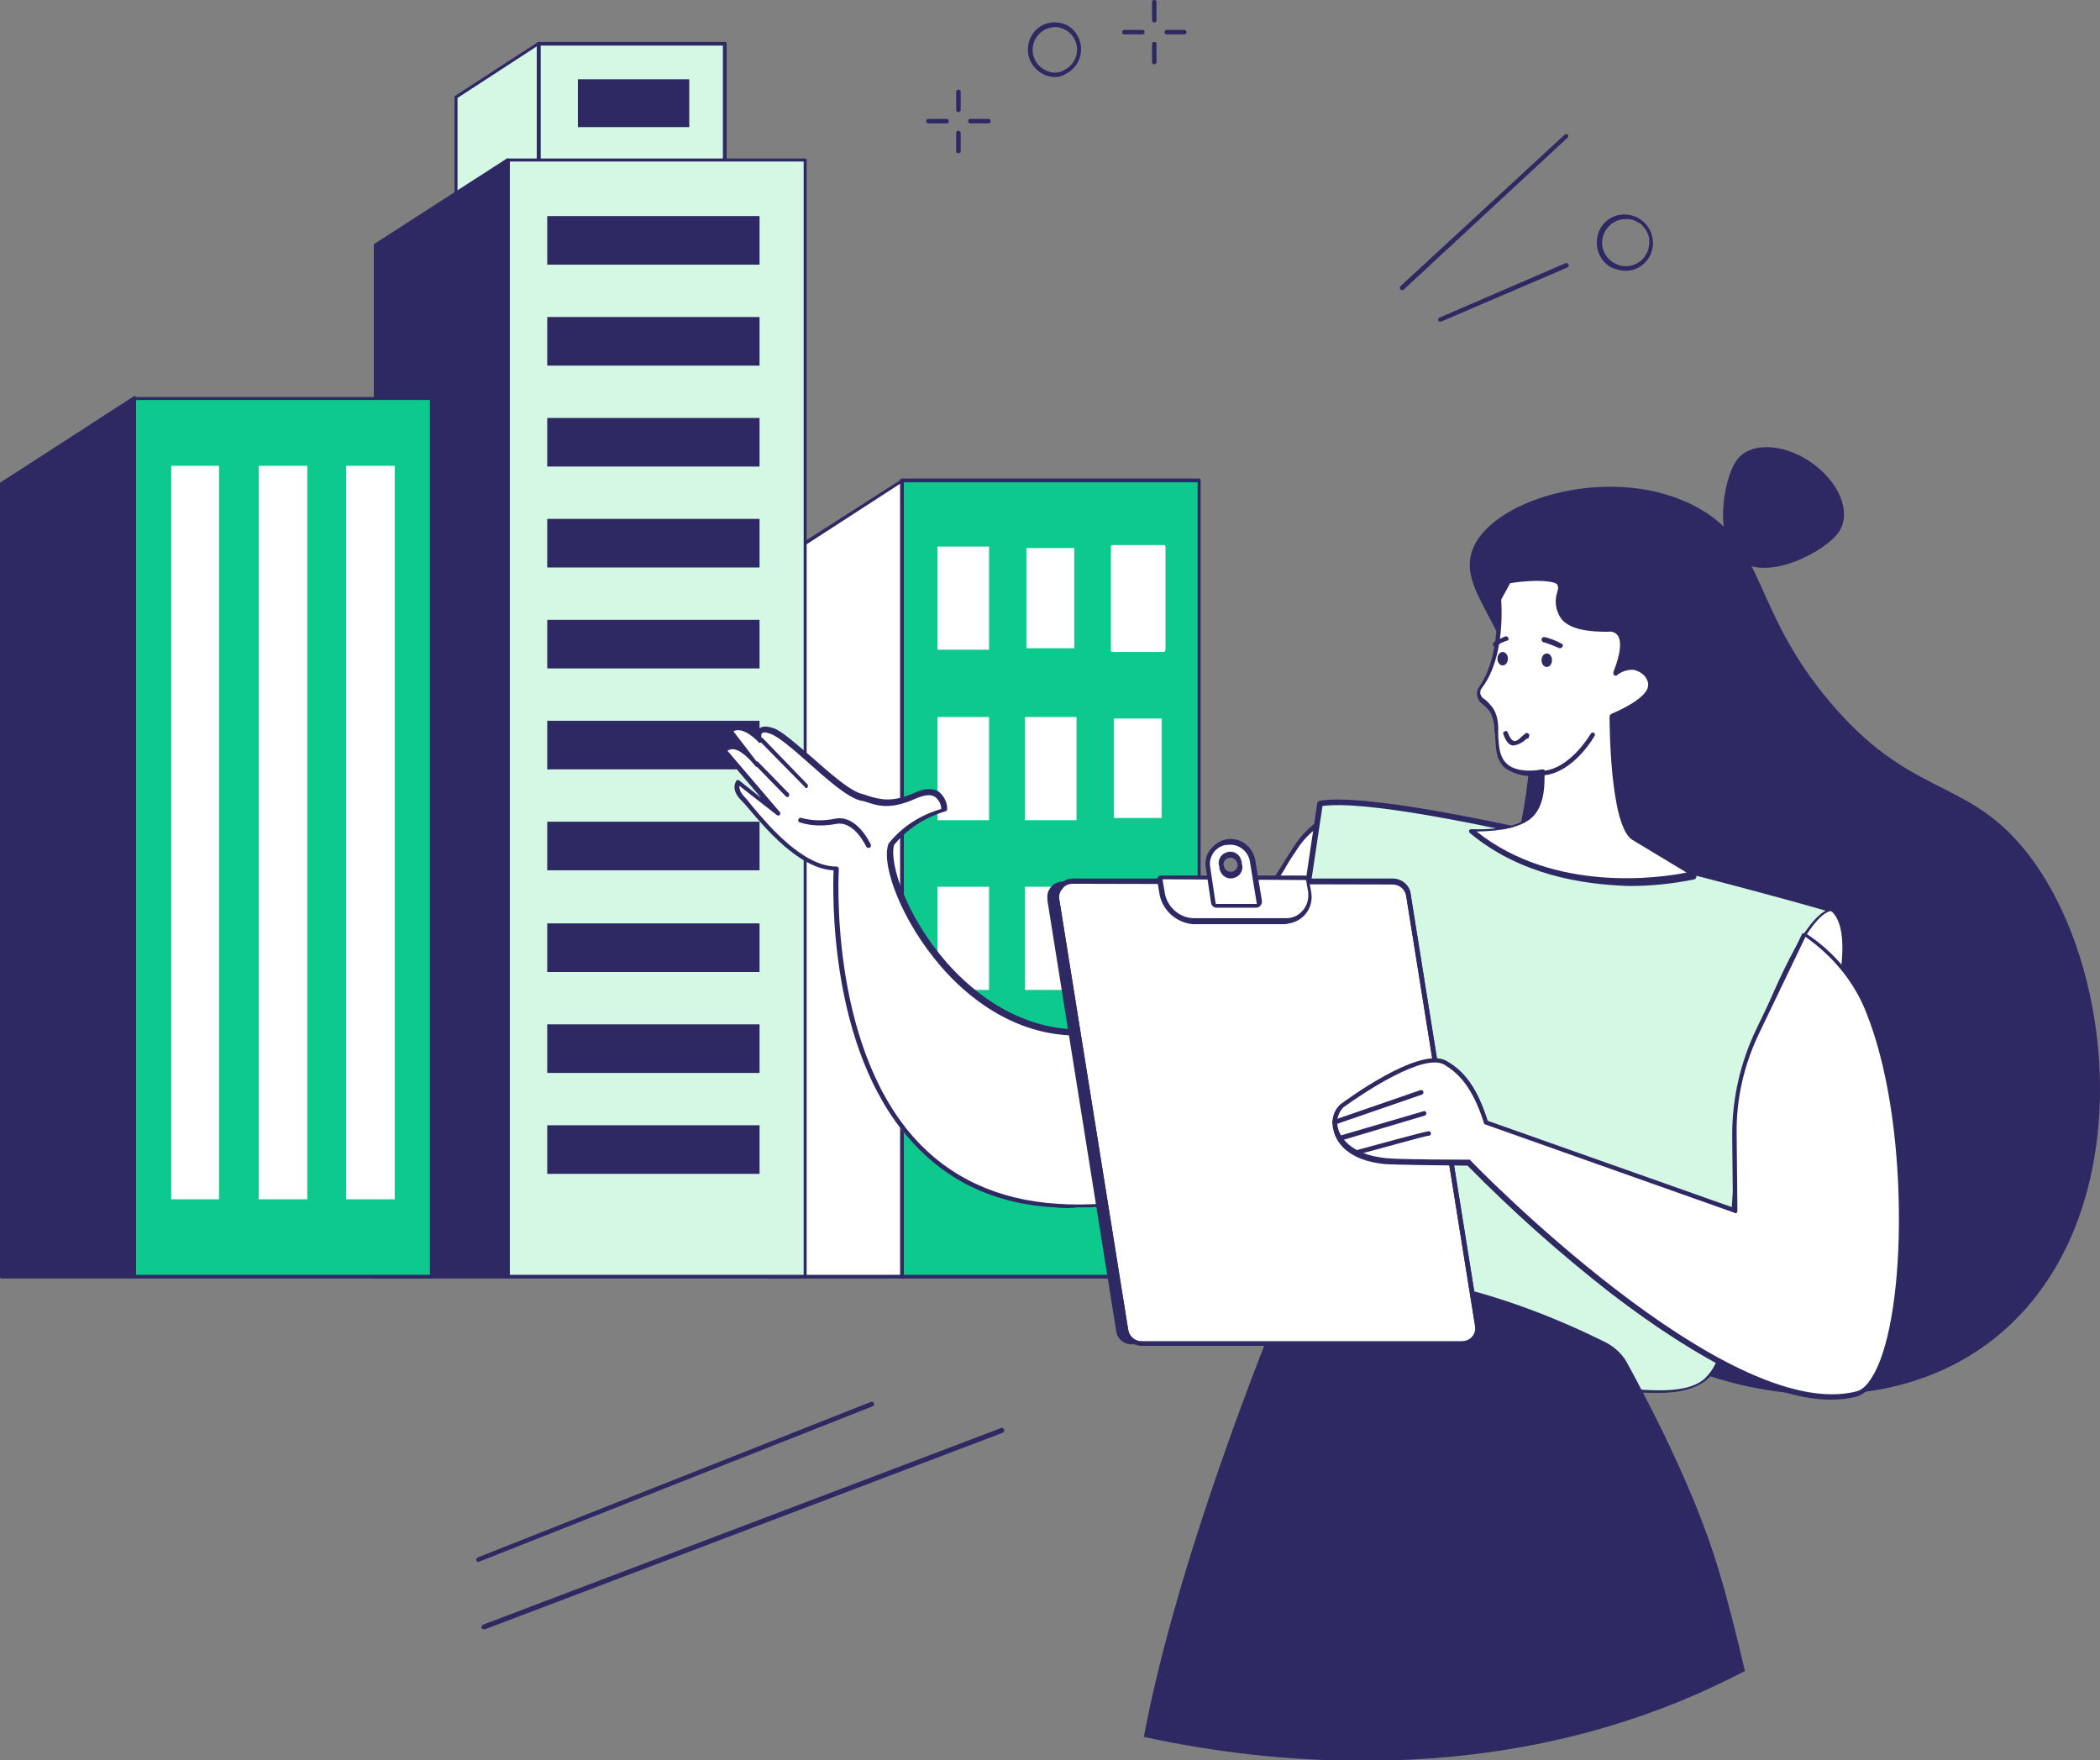 <?xml version="1.0" encoding="utf-8"?>
<!-- Generator: Adobe Illustrator 24.3.0, SVG Export Plug-In . SVG Version: 6.00 Build 0)  -->
<svg version="1.1" id="Слой_1" xmlns="http://www.w3.org/2000/svg" xmlns:xlink="http://www.w3.org/1999/xlink" x="0px" y="0px"
	 viewBox="0 0 280.9 235.4" style="enable-background:new 0 0 280.9 235.4;" xml:space="preserve">
<rect x="0" y="0" width="280.9" height="235.4" fill="#808080" stroke="none"/>
<style type="text/css">
	.st0{fill:#0DC98D;}
	.st1{fill:#2F2963;}
	.st2{fill:#FFFFFF;}
	.st3{fill:#D4F8E4;}
</style>
<g id="Слой_2_1_">
	<g id="Слой_1-2">
		<rect x="120.6" y="64.2" class="st0" width="39.8" height="106.5"/>
		<path class="st1" d="M160.4,171h-39.8c-0.1,0-0.2-0.1-0.2-0.2V64.2c0-0.1,0.1-0.2,0.2-0.2h0h39.8c0.1,0,0.2,0.1,0.2,0.2v106.5
			C160.7,170.9,160.6,171,160.4,171z M120.9,170.5h39.3V64.5h-39.3V170.5z"/>
		<polygon class="st2" points="120.7,170.8 102.9,170.8 102.9,75.7 120.7,64.2 		"/>
		<path class="st1" d="M120.7,171h-17.8c-0.1,0-0.2-0.1-0.2-0.2V75.7c0-0.1,0-0.2,0.1-0.2l17.8-11.4c0.1,0,0.2,0,0.2,0
			c0.1,0,0.1,0.1,0.1,0.2v106.5C120.9,170.9,120.8,171,120.7,171z M103.1,170.5h17.3V64.7l-17.3,11.2V170.5z"/>
		<rect x="125.4" y="73.1" class="st2" width="6.9" height="13.8"/>
		<path class="st2" d="M137.3,86.7h6.4V73.3h-6.4V86.7z"/>
		<path class="st2" d="M155.7,87.2h-6.9c-0.1,0-0.2-0.1-0.2-0.2V73.1c0-0.1,0.1-0.2,0.2-0.2h6.9c0.1,0,0.2,0.1,0.2,0.2v13.8
			C155.9,87,155.8,87.2,155.7,87.2z"/>
		<rect x="125.4" y="95.9" class="st2" width="6.9" height="13.8"/>
		<rect x="137.1" y="95.9" class="st2" width="6.9" height="13.8"/>
		<path class="st2" d="M149,109.4h6.4V96.1H149V109.4z"/>
		<rect x="125.4" y="118.6" class="st2" width="6.9" height="13.8"/>
		<rect x="137.1" y="118.6" class="st2" width="6.9" height="13.8"/>
		<path class="st2" d="M149,132.2h6.4v-13.3H149V132.2z"/>
		<path class="st2" d="M125.6,155h6.4v-13.4h-6.4V155z"/>
		<rect x="137.1" y="141.4" class="st2" width="6.9" height="13.8"/>
		<path class="st2" d="M155.7,155.4h-6.9c-0.1,0-0.2-0.1-0.2-0.2v-13.8c0-0.1,0.1-0.2,0.2-0.2h6.9c0.1,0,0.2,0.1,0.2,0.2v13.8
			C155.9,155.3,155.8,155.4,155.7,155.4L155.7,155.4z"/>
		<rect x="72.1" y="5.8" class="st3" width="24.9" height="93.4"/>
		<path class="st1" d="M97,99.4H72.1c-0.1,0-0.2-0.1-0.2-0.2v0V5.8c0-0.1,0.1-0.2,0.2-0.2l0,0H97c0.1,0,0.2,0.1,0.2,0.2c0,0,0,0,0,0
			v93.4C97.2,99.3,97.1,99.4,97,99.4z M72.3,99h24.4V6.1H72.3V99z"/>
		<rect x="77.3" y="10.6" class="st1" width="14.9" height="6.4"/>
		<polygon class="st3" points="72.1,99.2 61,99.2 61,13 72.1,5.8 		"/>
		<path class="st1" d="M72.1,99.4H61c-0.1,0-0.2-0.1-0.2-0.2V13c0-0.1,0-0.2,0.1-0.2L72,5.6c0.1,0,0.2,0,0.2,0
			c0.1,0,0.1,0.1,0.1,0.2v93.4C72.4,99.4,72.2,99.5,72.1,99.4C72.1,99.5,72.1,99.5,72.1,99.4z M61.2,99h10.6V6.2l-10.6,6.9V99z"/>
		<rect x="67.9" y="21.4" class="st3" width="39.8" height="149.4"/>
		<path class="st1" d="M107.7,171H67.9c-0.1,0-0.2-0.1-0.2-0.2V21.4c0-0.1,0.1-0.2,0.2-0.2l0,0h39.8c0.1,0,0.2,0.1,0.2,0.2
			c0,0,0,0,0,0v149.4C108,170.9,107.9,171,107.7,171z M68.2,170.5h39.3V21.6H68.2V170.5z"/>
		<polygon class="st1" points="68,170.8 50.2,170.8 50.2,32.8 68,21.4 		"/>
		<path class="st1" d="M68,171H50.2c-0.1,0-0.2-0.1-0.2-0.2v-138c0-0.1,0-0.1,0.1-0.2l17.7-11.4c0.1,0,0.2,0,0.2,0
			c0.1,0,0.1,0.1,0.1,0.2v149.4C68.2,170.9,68.1,171,68,171z M50.5,170.5h17.3V21.8L50.4,33L50.5,170.5z"/>
		<rect x="73.2" y="28.9" class="st1" width="28.4" height="6.5"/>
		<rect x="73.2" y="42.4" class="st1" width="28.4" height="6.5"/>
		<rect x="73.2" y="55.9" class="st1" width="28.4" height="6.5"/>
		<rect x="73.2" y="69.4" class="st1" width="28.4" height="6.5"/>
		<rect x="73.2" y="82.9" class="st1" width="28.4" height="6.5"/>
		<rect x="73.2" y="96.4" class="st1" width="28.4" height="6.5"/>
		<rect x="73.2" y="109.9" class="st1" width="28.4" height="6.5"/>
		<rect x="73.2" y="123.5" class="st1" width="28.4" height="6.5"/>
		<rect x="73.2" y="137" class="st1" width="28.4" height="6.5"/>
		<rect x="73.2" y="150.5" class="st1" width="28.4" height="6.5"/>
		<rect x="18" y="53.3" class="st0" width="39.8" height="117.5"/>
		<path class="st1" d="M57.8,171H18c-0.1,0-0.2-0.1-0.2-0.2V53.3c0-0.1,0.1-0.2,0.2-0.2c0,0,0,0,0,0h39.8c0.1,0,0.2,0.1,0.2,0.2
			v117.6C58,170.9,57.9,171,57.8,171C57.8,171,57.8,171,57.8,171z M18.2,170.5h39.3V53.5H18.2V170.5z"/>
		<polygon class="st1" points="18,170.8 0.2,170.8 0.2,64.7 18,53.3 		"/>
		<path class="st1" d="M18,171H0.2c-0.1,0-0.2-0.1-0.2-0.2V64.7c0-0.1,0-0.2,0.1-0.2l17.8-11.5c0.1,0,0.2,0,0.2,0
			c0.1,0,0.1,0.1,0.1,0.2v117.5C18.2,170.9,18.1,171,18,171z M0.5,170.6h17.3V53.7L0.5,64.8V170.6z"/>
		<rect x="22.9" y="62.3" class="st2" width="6.4" height="98.1"/>
		<rect x="34.6" y="62.3" class="st2" width="6.5" height="98.1"/>
		<rect x="46.3" y="62.3" class="st2" width="6.5" height="98.1"/>
		<path class="st1" d="M200.8,119.6c-3,8-6.1,33.4,5.6,49.2s39.7,24.1,58.2,11.8c22.4-15,19.2-52.2,5.5-67.8
			c-7.6-8.7-14.9-6.5-25.4-19s-8.4-20.8-17.6-25.9c-11.1-6.1-27.2-1.3-30,5.3c-2.6,5.9,5.6,10.6,7.2,24.3c0.3,2.2,0.3,4.4,0.1,6.5
			C203.8,109.4,202.6,114.6,200.8,119.6z"/>
		<path class="st1" d="M232.2,61.7c-1.7,2.5-3.1,10.8,0.7,13.4s11.4-1.4,13.1-4s0-6.7-3.8-9.3S233.9,59.1,232.2,61.7z"/>
		<path class="st2" d="M241.8,146.9c0,0,8.3-20.8,3.4-25.2c-0.3-0.2-3.6-0.6-6.9,2.5c-3.2,2.9-6.5,9.3-6.5,9.3l-1.1,14.4
			L241.8,146.9z"/>
		<path class="st1" d="M230.5,148c-0.1-0.1-0.1-0.2-0.1-0.2l1.1-14.4c0,0,0-0.1,0-0.1c0.1-0.3,3.3-6.4,6.5-9.3
			c3.4-3.1,6.9-2.9,7.3-2.5c5,4.5-3,24.7-3.3,25.6c0,0.1-0.1,0.2-0.3,0.2l-11.1,1l0,0C230.7,148.1,230.6,148.1,230.5,148z
			 M245,121.9c-0.4-0.2-3.4-0.4-6.5,2.5c-3,2.7-6,8.5-6.4,9.1l-1,13.9l10.5-0.9C242.4,144.6,249.4,125.9,245,121.9z"/>
		<path class="st2" d="M178.8,109.1c-2.4,0.8-4.5,2.4-5.8,4.6c-5.1,7.8-12.9,22-25.4,24.2c-18.8,3.2-30.2-19.7-28.6-24.8
			c1.8-2.3,4.3-3.9,7.1-4.7c0,0,0.1-3.6-3.8-1.9s-5.4,0.7-7.1,0.3c-3-0.7-9.5-8-11.9-8.9s-1.7,1.1-1.7,1.1s-2.3-2.7-4-1.3l3.4,4.6
			c0,0-2.8-3.7-4.4-1.8l7.2,8.4l-5.3-4.2c0,0-0.7,0.8,0.7,2.3s7,9.3,12.4,9.3c0,0-2.9,43.3,29.5,45.1c16,1.1,31.2-7.1,39.2-21
			L178.8,109.1z"/>
		<path class="st1" d="M141.3,161.5c-8.1-0.4-14.7-3.5-19.6-9.1c-10.9-12.3-10.3-33.2-10.2-36c-4.6-0.2-9.2-5.7-11.4-8.3
			c-0.4-0.5-0.7-0.8-0.9-1c-1.6-1.6-0.7-2.6-0.7-2.7c0.1-0.1,0.3-0.1,0.4,0l2.9,2.3l-5.2-6.1c-0.1-0.1-0.1-0.3,0-0.4
			c0.3-0.5,0.8-0.7,1.4-0.7c0.4,0,0.8,0.1,1.1,0.3l-1.6-2.1c-0.1-0.1-0.1-0.3,0-0.4c1.3-1.1,2.9,0,3.8,0.7c0-0.2,0.1-0.4,0.3-0.6
			c0.4-0.3,1-0.3,1.9,0c1.1,0.4,2.9,2,5,3.8c2.5,2.2,5.3,4.7,6.9,5c0.3,0.1,0.6,0.2,0.9,0.3c1.4,0.4,3,0.9,6.1-0.5
			c1.3-0.6,2.4-0.6,3.2-0.1c0.7,0.6,1.1,1.4,1.1,2.3c0,0.1-0.1,0.3-0.2,0.3c-2.7,0.8-5.1,2.3-6.9,4.5c-0.7,2.4,1.6,9.5,7,15.7
			c3.5,4,10.9,10.4,21.2,8.7c11.2-1.9,18.7-13.8,23.7-21.7c0.5-0.8,1-1.6,1.5-2.4c2.6-4,5.8-4.7,6-4.8c0.1,0,0.2,0,0.3,0.1
			c0.1,0.1,0.1,0.1,0.1,0.2l1.7,31.2c0,0.1,0,0.1,0,0.2c-7.5,13.2-21.7,21.4-36.9,21.3C143.1,161.6,142.2,161.6,141.3,161.5z
			 M178.5,109.5c-2.2,0.8-4,2.4-5.2,4.4c-0.5,0.7-1,1.5-1.5,2.4c-5,8-12.6,20-24.1,21.9c-1.2,0.2-2.4,0.3-3.6,0.3
			c-8.8,0-15.1-5.6-18.2-9.2c-5.3-6.1-8-13.5-7.1-16.3c0,0,0-0.1,0-0.1c1.8-2.3,4.3-3.9,7.1-4.7c0-0.6-0.3-1.2-0.8-1.6
			c-0.6-0.4-1.4-0.3-2.6,0.2c-3.3,1.5-5,1-6.5,0.5c-0.3-0.1-0.6-0.2-0.8-0.2c-1.8-0.4-4.5-2.8-7.2-5.2c-1.9-1.7-3.8-3.3-4.8-3.7
			s-1.2-0.2-1.3-0.1s-0.1,0.6,0,0.8c0.1,0.1,0,0.3-0.1,0.4c-0.1,0.1-0.3,0.1-0.4-0.1c0,0-1.9-2.1-3.3-1.4l3.3,4.3c0,0,0,0.1,0.1,0.1
			l0,0c0,0.1,0,0.2-0.1,0.3c-0.1,0.1-0.3,0.1-0.4-0.1l0,0c-0.5-0.6-1.9-2.2-3-2.2c-0.3,0-0.5,0.1-0.7,0.2l7,8.2
			c0.1,0.1,0.1,0.3,0,0.4c-0.1,0.1-0.3,0.1-0.4,0l-5-3.9c0,0.3,0,0.8,0.8,1.6c0.2,0.2,0.5,0.6,0.9,1.1c2.2,2.6,6.8,8.1,11.3,8.1
			c0.1,0,0.2,0,0.2,0.1c0.1,0.1,0.1,0.1,0.1,0.2c0,0.2-1.4,23,10,35.9c4.8,5.4,11.3,8.4,19.2,8.9c15.9,1.1,30.9-7,38.9-20.7
			L178.5,109.5z"/>
		<path class="st1" d="M107.8,105.4c0.1,0,0.2,0,0.2-0.1c0.1-0.1,0.1-0.3,0-0.4l-6-6.2c-0.1-0.1-0.3-0.1-0.4,0s-0.1,0.3,0,0.4
			l6.1,6.2C107.7,105.4,107.7,105.4,107.8,105.4z"/>
		<path class="st1" d="M105.3,106.6c0.1,0,0.2,0,0.2-0.1c0.1-0.1,0.1-0.3,0-0.4c0,0,0,0,0,0l-4.1-4.2c-0.1-0.1-0.3-0.1-0.4,0
			s-0.1,0.3,0,0.4l4.1,4.2C105.2,106.6,105.3,106.6,105.3,106.6z"/>
		<path class="st1" d="M116.2,113.4h0.1c0.2-0.1,0.2-0.3,0.2-0.4c-0.1-0.2-1.9-4.1-4.8-3.5c-1.5,0.3-3,0.3-4.5-0.1
			c-0.2-0.1-0.3,0-0.4,0.2c0,0,0,0,0,0c-0.1,0.2,0,0.3,0.2,0.4c0,0,0,0,0,0c1.6,0.5,3.2,0.5,4.8,0.2c2.5-0.5,4.1,3.1,4.1,3.1
			C115.9,113.3,116,113.4,116.2,113.4z"/>
		<path class="st3" d="M245.2,121.7c0,0-57.1-16-68.6-14.1l-4,26.9L165,155c-2.2,5.9-0.9,12.6,3.3,17.2c4.8,5.2,12.7,10.7,25,11.3
			c24,1.1,35.7,7,37-3.6s2.8-36.1,2.8-36.1C237,133.6,241.6,121.9,245.2,121.7z"/>
		<path class="st1" d="M211.3,185.5c-4.9-0.6-11-1.4-18-1.7c-12.8-0.6-20.8-6.5-25.3-11.4c-4.3-4.8-5.6-11.5-3.4-17.6l7.6-20.5
			l4-26.9c0-0.1,0.1-0.2,0.3-0.3c11.5-1.9,66.4,13.4,68.7,14.1c0.1,0,0.2,0.2,0.2,0.3c0,0.1-0.1,0.3-0.3,0.3
			c-3.6,0.3-8.9,14.3-11.8,21.9c-0.1,1.2-1.6,25.8-2.8,36.1c-0.1,1.9-0.9,3.7-2.4,4.9c-1.5,1.1-3.6,1.6-6.3,1.6
			C218.4,186.3,214.9,186,211.3,185.5z M176.9,107.8l-4,26.7c0,0,0,0,0,0.1l-7.6,20.6c-2.2,5.8-0.9,12.3,3.2,16.9
			c4.4,4.8,12.2,10.6,24.8,11.2c7.1,0.3,13.2,1.1,18.1,1.7c8.3,1,13.7,1.7,16.5-0.5c1.3-1.2,2.1-2.8,2.1-4.5
			c1.3-10.5,2.8-35.8,2.8-36.1c0,0,0-0.1,0-0.1c3.8-10.1,7.9-20.1,11.4-22C236.7,119.6,187.9,106.3,176.9,107.8z"/>
		<path class="st2" d="M206.5,103.3c-2.1,0.3-4.1,0-5.1-0.9c-1.3-1.1-1.1-2.7-1.3-4.7c0-1-0.2-1.9-0.7-2.8c-0.3-0.5-0.7-0.9-1.2-1.2
			c-0.5-0.4-0.6-1.1-0.3-1.6l0.2-0.3c1.8-2.5,2.7-6.9,2.4-11.6l1.3-2.4c3.6-0.5,6.4-0.3,6.7,0.3c0.1,0.2,0.3,0.4,0.1,1.3
			c-1.1,4.4,3,4.9,6.5,4.9s0.9,5.9,0.9,5.9s2.7-2.2,4.4,0.7c1.3,2-2.6,4-4.9,5c0,0,0,14.3,2.9,16.2l8.1,5.1c0,0-17.6,4.3-29.8-6
			c0,0,5.4,0.3,7.8-1.6S206.3,103.8,206.5,103.3z"/>
		<path class="st1" d="M196.6,111.4c-0.1-0.1-0.1-0.2-0.1-0.3c0-0.1,0.2-0.2,0.3-0.2c0.1,0,5.3,0.3,7.6-1.5c1.7-1.3,1.8-3.8,1.8-5.2
			c0-0.2,0-0.4,0-0.5c-1.7,0.3-3.5,0-4.9-1c-1.2-1.1-1.2-2.5-1.3-4.1c0-0.3,0-0.5-0.1-0.8v-0.2c0-0.8-0.2-1.7-0.6-2.4
			c-0.3-0.4-0.7-0.8-1.1-1.1c-0.6-0.5-0.8-1.3-0.5-2l0,0l0.2-0.3c1.7-2.4,2.6-6.7,2.3-11.4c0-0.1,0-0.1,0-0.2l1.3-2.4
			c0-0.1,0.1-0.1,0.2-0.2c3-0.4,6.5-0.5,7,0.4v0.1c0.3,0.4,0.4,0.9,0.3,1.4c-0.4,1-0.2,2.1,0.4,3c1,1.3,3.6,1.5,5.8,1.5
			c0.7,0,1.4,0.3,1.8,0.8c0.8,1.2,0.2,3.4-0.3,4.6c0.6-0.3,1.3-0.4,2-0.3c0.9,0.2,1.7,0.8,2.1,1.6c0.3,0.5,0.4,1,0.2,1.6
			c-0.5,1.6-3,2.9-5,3.8c0,4.1,0.5,14.3,2.7,15.8l8.1,5.1c0.1,0.1,0.2,0.2,0.1,0.3c0,0.1-0.1,0.2-0.2,0.3c-2.9,0.6-5.8,0.9-8.8,0.9
			C211.6,118.3,203.3,117,196.6,111.4z M218.3,112.3c-3-2-3-15.9-3-16.5c0-0.1,0.1-0.2,0.2-0.3c2.8-1.2,4.5-2.4,4.9-3.5
			c0.1-0.4,0.1-0.7-0.1-1.1c-0.3-0.7-1-1.1-1.7-1.3c-0.8-0.1-1.7,0.2-2.3,0.7c-0.1,0.1-0.3,0.1-0.4,0c-0.1-0.1-0.1-0.2-0.1-0.4
			c0.4-1,1.4-3.7,0.6-4.9c-0.3-0.4-0.8-0.6-1.3-0.5c-2.3,0-5.1-0.2-6.3-1.8c-0.7-1-0.9-2.3-0.5-3.5c0.2-0.7,0.1-0.8,0-1
			c0,0,0-0.1-0.1-0.1c-0.2-0.3-2.5-0.7-6.2-0.1l-1.2,2.2c0.3,4.8-0.6,9.2-2.5,11.7l-0.2,0.3c-0.2,0.4-0.1,0.9,0.3,1.2
			c0.5,0.3,0.9,0.8,1.3,1.3c0.5,0.8,0.7,1.7,0.7,2.7v0.2c0,0.3,0,0.6,0,0.8c0.1,1.6,0.2,2.8,1.1,3.7s2.8,1.2,4.8,0.8
			c0.1,0,0.2,0,0.3,0.1c0.1,0.1,0.1,0.2,0,0.3c0,0.2,0,0.5,0,0.7c0,1.4-0.1,4.2-2,5.6s-5.4,1.6-7.1,1.6c10.4,8.3,24.7,6.2,28.1,5.5
			L218.3,112.3z"/>
		<path class="st1" d="M206.5,103.7L206.5,103.7c4-0.4,6.7-5.1,6.8-5.3c0.1-0.1,0-0.3-0.1-0.4c0,0,0,0,0,0c-0.1-0.1-0.3,0-0.4,0.1
			c0,0-2.7,4.7-6.4,5c-0.2,0-0.3,0.2-0.3,0.3C206.2,103.5,206.3,103.7,206.5,103.7C206.5,103.7,206.5,103.7,206.5,103.7z"/>
		<path class="st1" d="M172.4,171.8c0.5-1.3,1.8-2.1,3.1-2.1c12.9,0,26,3.2,39.4,9.9c1.1,0.6,2.1,1.5,2.7,2.6
			c2.4,4.4,9,16.7,12.3,27.8c1.2,4,2.5,9.1,3.5,13.5c-0.8,0.4-1.6,0.8-2.4,1.2c-14.6,7.2-31,10.8-48.6,10.8l0,0
			c-9.9,0-19.8-1.1-29.4-3.2C157.4,208.9,169.1,179.7,172.4,171.8z"/>
		<path class="st1" d="M151.3,179.8h42.8c1.2,0,2.2-1,2.2-2.2c0-0.1,0-0.2,0-0.3l-9.2-57.6c-0.2-1-1.1-1.8-2.1-1.8h-42.8
			c-1.2,0-2.2,1-2.1,2.2c0,0.1,0,0.2,0,0.3l9.2,57.6C149.4,179,150.3,179.8,151.3,179.8z"/>
		<path class="st2" d="M152.7,179.6h42.8c1.2,0,2.2-1,2.2-2.2c0-0.1,0-0.2,0-0.3l-9.2-57.5c-0.2-1.1-1.1-1.8-2.1-1.8h-42.8
			c-1.2,0-2.2,1-2.2,2.2c0,0.1,0,0.2,0,0.3l9.2,57.5C150.7,178.9,151.6,179.6,152.7,179.6z"/>
		<path class="st1" d="M150.2,177.9l-9.2-57.5c-0.1-0.7,0.1-1.4,0.6-2c0.5-0.5,1.1-0.9,1.9-0.9h42.8c1.2,0,2.3,0.9,2.4,2.1l9.2,57.5
			c0.1,0.7-0.1,1.4-0.6,2c-0.5,0.5-1.1,0.9-1.9,0.9h-42.7C151.5,179.9,150.4,179.1,150.2,177.9z M143.5,118.1
			c-0.5,0-1.1,0.2-1.4,0.7c-0.4,0.4-0.5,1-0.4,1.5l9.2,57.5c0.1,0.9,0.9,1.6,1.8,1.6h42.8c0.5,0,1.1-0.2,1.4-0.6
			c0.4-0.4,0.5-1,0.4-1.5l-9.2-57.5c-0.1-0.9-0.9-1.6-1.8-1.6L143.5,118.1z"/>
		<path class="st1" d="M150.2,177.9l-9.2-57.4c-0.1-0.7,0.1-1.4,0.6-2c0.5-0.5,1.1-0.9,1.9-0.9h42.8c1.2,0,2.3,0.9,2.4,2.1l9.2,57.4
			c0.1,0.7-0.1,1.4-0.6,2c-0.5,0.5-1.1,0.9-1.9,0.9h-42.8C151.5,179.9,150.4,179.1,150.2,177.9z M143.5,118.2
			c-0.5,0-1.1,0.2-1.4,0.7c-0.4,0.4-0.5,1-0.4,1.5l9.2,57.4c0.1,0.9,0.9,1.6,1.8,1.6h42.8c0.5,0,1.1-0.2,1.4-0.6
			c0.4-0.4,0.5-1,0.4-1.5l-9.2-57.4c-0.1-0.9-0.9-1.6-1.8-1.6L143.5,118.2z"/>
		<path class="st2" d="M159.7,123.2h12.4c1.8,0,3.2-1.5,3.2-3.2c0-0.2,0-0.4,0-0.5l-0.3-1.7c0-0.2-0.2-0.3-0.4-0.3h-19.1
			c-0.2,0-0.4,0.2-0.4,0.4c0,0,0,0,0,0.1l0.3,1.8C155.8,121.6,157.5,123.1,159.7,123.2z"/>
		<path class="st1" d="M155.1,119.6l-0.3-1.8c0-0.2,0-0.4,0.1-0.5c0.1-0.2,0.3-0.2,0.5-0.2h19.1c0.3,0,0.6,0.2,0.6,0.6l0.3,1.7
			c0.3,1.9-0.9,3.7-2.9,4.1c-0.2,0-0.4,0.1-0.6,0.1h-12.4C157.4,123.4,155.5,121.8,155.1,119.6z M155.5,117.6L155.5,117.6
			L155.5,117.6l0.3,1.8c0.3,1.9,2,3.4,3.9,3.4h12.4c1.6,0,2.9-1.4,2.9-3c0-0.1,0-0.3,0-0.4l-0.3-1.7c0,0,0,0-0.1,0L155.5,117.6z"/>
		<path class="st2" d="M168.4,120.7l-0.9-5.5c-0.2-1.5-1.5-2.6-3-2.6c-1.7,0-3.1,1.4-3,3.1c0,0.2,0,0.3,0,0.5l0.7,4.7
			c0,0.2,0.2,0.3,0.4,0.3h5.3C168.2,121.1,168.4,121,168.4,120.7C168.4,120.7,168.4,120.7,168.4,120.7z M164.6,116.9
			c-0.6,0-1.1-0.4-1.2-1l0,0c-0.1-0.7,0.3-1.3,1-1.4c0.7-0.1,1.3,0.3,1.4,1l0,0l0,0c0.1,0.7-0.4,1.3-1.1,1.4
			C164.7,116.9,164.7,116.9,164.6,116.9L164.6,116.9z"/>
		<path class="st1" d="M162,120.8l-0.7-4.7c-0.2-1,0.1-2,0.8-2.7c0.6-0.7,1.5-1.2,2.5-1.2c1.6,0,3,1.2,3.3,2.8l0.9,5.5
			c0,0.2,0,0.4-0.2,0.6c-0.1,0.2-0.3,0.3-0.6,0.3h-5.3C162.4,121.4,162.1,121.2,162,120.8z M162.5,113.8c-0.5,0.6-0.8,1.4-0.6,2.3
			l0.7,4.7c0,0.1,0.1,0.1,0.1,0.1h5.3c0,0,0.1,0,0.1,0c0,0,0-0.1,0-0.1l-0.9-5.5c-0.2-1.5-1.6-2.5-3-2.3
			C163.5,113,162.9,113.4,162.5,113.8L162.5,113.8z M163.1,115.9L163.1,115.9c-0.3-0.8,0.2-1.7,1-1.9c0.8-0.3,1.7,0.2,1.9,1
			c0.1,0.2,0.1,0.3,0.1,0.5l0,0c0.3,0.8-0.2,1.7-1,1.9c-0.8,0.3-1.7-0.2-1.9-1C163.1,116.3,163.1,116.1,163.1,115.9z M163.9,115
			c-0.2,0.2-0.3,0.5-0.2,0.8l0,0c0.1,0.5,0.5,0.8,0.9,0.8c0.3,0,0.5-0.1,0.7-0.3c0.2-0.2,0.3-0.5,0.2-0.8l0,0
			c-0.1-0.5-0.5-0.8-0.9-0.8C164.4,114.7,164.1,114.8,163.9,115L163.9,115z"/>
		<path class="st2" d="M179.4,147.9c2.5-1.9,10.9-7.5,13.8-5.7c2,1.1,3.9,2.9,5.5,8l33.3,11.7l-0.1-10.1c-0.1-4.9,1-9.6,3.2-14
			l6.2-12.7c3.9,2.5,6.9,6.2,8.6,10.6c6.8,17.6,4.9,49.2-1.7,50.8c-17.7,4.4-51.8-31-51.8-31s-9.3,0-11.1-0.2
			C177.7,154.5,177.7,149.1,179.4,147.9z"/>
		<path class="st1" d="M215.5,173c-6.8-5.3-13.2-11-19.2-17.1c-1.2,0-9.3-0.1-11-0.2c-5.3-0.5-6.6-3.2-6.9-4.4
			c-0.4-1.3-0.1-2.7,0.9-3.6c0.4-0.3,10.6-7.9,14.2-5.8c1.9,1.1,3.9,2.9,5.5,8l32.8,11.6l-0.1-9.7c0-4.9,1.1-9.7,3.2-14.1L241,125
			c0-0.1,0.1-0.1,0.2-0.2c0.1,0,0.2,0,0.3,0c4,2.6,7,6.3,8.7,10.7c5.8,14.8,5.4,39.8,1,48.4c-0.8,1.6-1.8,2.6-2.9,2.9
			c-1.1,0.3-2.3,0.4-3.4,0.4C237.7,187.2,227.8,182.4,215.5,173z M235.4,138c-2.1,4.3-3.2,9-3.1,13.8l0.1,10.1c0,0.1,0,0.2-0.1,0.3
			c-0.1,0.1-0.2,0.1-0.3,0l-33.3-11.8c-0.1,0-0.2-0.1-0.2-0.2c-1.6-5-3.5-6.7-5.3-7.8c-2.7-1.6-10.6,3.6-13.5,5.7
			c-0.8,0.8-1,1.9-0.7,2.9c0.3,1,1.5,3.4,6.4,3.9c1.8,0.2,11,0.2,11.1,0.2c0.1,0,0.2,0,0.2,0.1c0.3,0.4,34.3,35.3,51.6,30.9
			c0.9-0.2,1.7-1.1,2.5-2.6c2.1-4,3.3-12.2,3.2-21.5c-0.1-10-1.6-19.6-4.3-26.4c-1.6-4.2-4.5-7.7-8.2-10.3L235.4,138z"/>
		<path class="st1" d="M178.5,150.4h0.1l11.6-4c0.2-0.1,0.2-0.2,0.2-0.4c-0.1-0.2-0.2-0.2-0.4-0.2l-11.6,4c-0.2,0.1-0.2,0.2-0.2,0.4
			c0,0,0,0,0,0C178.3,150.3,178.4,150.4,178.5,150.4z"/>
		<path class="st1" d="M179.2,152.6L179.2,152.6l11.4-3.4c0.2-0.1,0.2-0.3,0.2-0.4c-0.1-0.1-0.2-0.2-0.3-0.2l-11.3,3.3
			c-0.2,0-0.2,0.2-0.2,0.4c0,0,0,0,0,0C178.9,152.5,179,152.6,179.2,152.6z"/>
		<path class="st1" d="M181.3,154.5L181.3,154.5c3.8-1,9.4-2.6,9.8-2.6c0.2,0,0.3-0.1,0.3-0.3c0,0,0,0,0,0c0-0.2-0.1-0.3-0.3-0.3
			c-0.4,0-7.7,2-9.9,2.6c-0.2,0-0.3,0.2-0.3,0.3C181,154.4,181.2,154.6,181.3,154.5L181.3,154.5z"/>
		<path class="st1" d="M187.4,38.8L187.4,38.8c-0.2-0.2-0.2-0.4-0.1-0.5c0,0,0,0,0,0l22-20.3c0.1-0.1,0.3-0.1,0.4,0c0,0,0,0,0,0
			c0.1,0.1,0.1,0.3,0,0.4c0,0,0,0,0,0l-21.9,20.3C187.7,38.8,187.5,38.8,187.4,38.8z"/>
		<path class="st1" d="M192.5,43c-0.1,0-0.1-0.1-0.1-0.1c-0.1-0.1,0-0.3,0.1-0.4c0,0,0,0,0,0l16.9-7.3c0.2-0.1,0.3,0,0.4,0.2
			c0,0,0,0,0,0c0.1,0.2,0,0.3-0.2,0.4L192.8,43C192.7,43,192.6,43,192.5,43z"/>
		<path class="st1" d="M215.4,35.7c-1.8-1.1-2.3-3.4-1.3-5.2c0.7-1.2,2-1.9,3.4-1.8c2.1,0.1,3.7,1.9,3.6,4c-0.1,2.1-1.9,3.7-4,3.5
			C216.5,36.1,216,36,215.4,35.7z M219,29.7c-0.4-0.3-0.9-0.4-1.4-0.4c-1.7-0.1-3.2,1.3-3.3,3s1.3,3.2,3,3.3c1.7,0.1,3.2-1.2,3.3-3
			c0.1-0.8-0.2-1.7-0.8-2.3C219.6,30,219.3,29.8,219,29.7L219,29.7z"/>
		<path class="st1" d="M128.2,15c-0.2,0-0.3-0.1-0.3-0.3c0,0,0,0,0,0v-2.4c0-0.2,0.1-0.3,0.3-0.3c0,0,0,0,0,0c0.2,0,0.3,0.1,0.3,0.3
			c0,0,0,0,0,0v2.4C128.5,14.8,128.4,15,128.2,15C128.2,15,128.2,15,128.2,15z"/>
		<path class="st1" d="M128.2,20.5c-0.2,0-0.3-0.1-0.3-0.3c0,0,0,0,0,0v-2.4c0-0.2,0.1-0.3,0.3-0.3c0,0,0,0,0,0
			c0.2,0,0.3,0.1,0.3,0.3v2.4C128.5,20.4,128.4,20.5,128.2,20.5C128.2,20.5,128.2,20.5,128.2,20.5z"/>
		<path class="st1" d="M126.6,16.5h-2.4c-0.2,0-0.3-0.1-0.3-0.3c0,0,0,0,0,0c0-0.2,0.1-0.3,0.3-0.3c0,0,0,0,0,0h2.4
			c0.2,0,0.3,0.1,0.3,0.3c0,0,0,0,0,0C126.9,16.4,126.8,16.5,126.6,16.5z"/>
		<path class="st1" d="M132.2,16.5h-2.4c-0.2,0-0.3-0.1-0.3-0.3c0-0.2,0.1-0.3,0.3-0.3c0,0,0,0,0,0h2.4c0.2,0,0.3,0.1,0.3,0.3
			c0,0,0,0,0,0C132.5,16.4,132.4,16.5,132.2,16.5C132.2,16.5,132.2,16.6,132.2,16.5z"/>
		<path class="st1" d="M154.4,3c-0.2,0-0.3-0.1-0.3-0.3V0.3c0-0.2,0.1-0.3,0.3-0.3c0.2,0,0.3,0.1,0.3,0.3v2.4
			C154.7,2.9,154.6,3,154.4,3z"/>
		<path class="st1" d="M154.4,8.6c-0.2,0-0.3-0.1-0.3-0.3V5.9c0-0.2,0.1-0.3,0.3-0.3c0.2,0,0.3,0.1,0.3,0.3v2.4
			C154.7,8.4,154.6,8.6,154.4,8.6z"/>
		<path class="st1" d="M152.8,4.6h-2.4c-0.2,0-0.3-0.1-0.3-0.3c0-0.2,0.1-0.3,0.3-0.3h2.4c0.2,0,0.3,0.1,0.3,0.3S153,4.6,152.8,4.6
			C152.8,4.6,152.8,4.6,152.8,4.6z"/>
		<path class="st1" d="M158.4,4.6H156c-0.2-0.1-0.3-0.2-0.2-0.4c0-0.1,0.1-0.2,0.2-0.2h2.4c0.2,0,0.3,0.1,0.3,0.3
			S158.6,4.6,158.4,4.6C158.4,4.6,158.4,4.6,158.4,4.6L158.4,4.6z"/>
		<path class="st1" d="M141.1,10.3c-1.4,0-2.7-0.9-3.3-2.2c-0.8-1.8,0-4,1.8-4.8c0.9-0.4,1.8-0.4,2.7-0.1c0.9,0.3,1.6,1,2,1.9
			c0.8,1.8,0,4-1.8,4.8C142.1,10.2,141.6,10.3,141.1,10.3z M139.9,3.9c-1.5,0.7-2.2,2.5-1.5,4c0.3,0.7,0.9,1.3,1.7,1.6
			c0.7,0.3,1.5,0.3,2.2-0.1c1.5-0.7,2.2-2.5,1.5-4c-0.3-0.7-0.9-1.3-1.7-1.6C141.4,3.5,140.6,3.6,139.9,3.9z"/>
		<path class="st1" d="M64.7,217.9c-0.2,0-0.3-0.1-0.3-0.2c0-0.2,0.1-0.3,0.2-0.4l0,0l69.3-26.3c0.2-0.1,0.3,0,0.4,0.2c0,0,0,0,0,0
			c0.1,0.1,0,0.3-0.1,0.4c0,0,0,0,0,0l-69.3,26.3L64.7,217.9z"/>
		<path class="st1" d="M64,208.9c-0.2,0-0.3-0.1-0.3-0.3c0-0.1,0.1-0.2,0.2-0.3l52.6-20.8c0.2-0.1,0.3,0,0.4,0.2c0,0,0,0,0,0
			c0.1,0.2,0,0.3-0.2,0.4L64,208.9L64,208.9z"/>
		<ellipse class="st1" cx="206.9" cy="88.3" rx="0.7" ry="0.9"/>
		<ellipse class="st1" cx="201" cy="88.1" rx="0.7" ry="0.9"/>
		<path class="st1" d="M202.5,99.7c-0.1,0-0.2,0-0.2,0c-0.5-0.1-0.9-0.6-1.2-1.5c-0.1-0.2,0-0.3,0.2-0.4c0.2-0.1,0.3,0,0.4,0.2
			c0,0,0,0,0,0c0.2,0.6,0.5,1,0.8,1.1c0.5,0.1,1-0.6,1.3-0.8s0.3-0.4,0.6-0.2c0.2,0.1,0.2,0.3,0.1,0.5c0,0.1-0.1,0.2-0.3,0.2
			C203.7,99.3,203.1,99.6,202.5,99.7z"/>
		<path class="st1" d="M208.7,86.7c0,0-0.1,0-0.1,0c-0.7-0.3-1.4-0.6-2.1-0.8c-0.2,0-0.3-0.2-0.3-0.4c0-0.2,0.2-0.3,0.4-0.3
			c0.8,0.2,1.6,0.5,2.3,0.9c0.2,0.1,0.2,0.3,0.1,0.4c0,0,0,0,0,0C208.9,86.6,208.8,86.7,208.7,86.7z"/>
		<path class="st1" d="M200,86.5c-0.2,0-0.3-0.1-0.3-0.3c0-0.1,0-0.2,0.1-0.3c0.5-0.3,1.1-0.6,1.6-0.8c0.2,0,0.3,0.1,0.4,0.3
			c0,0,0,0,0,0c0,0.2-0.1,0.3-0.3,0.3c-0.5,0.2-1,0.4-1.4,0.7C200.1,86.5,200.1,86.5,200,86.5z"/>
	</g>
</g>
</svg>
